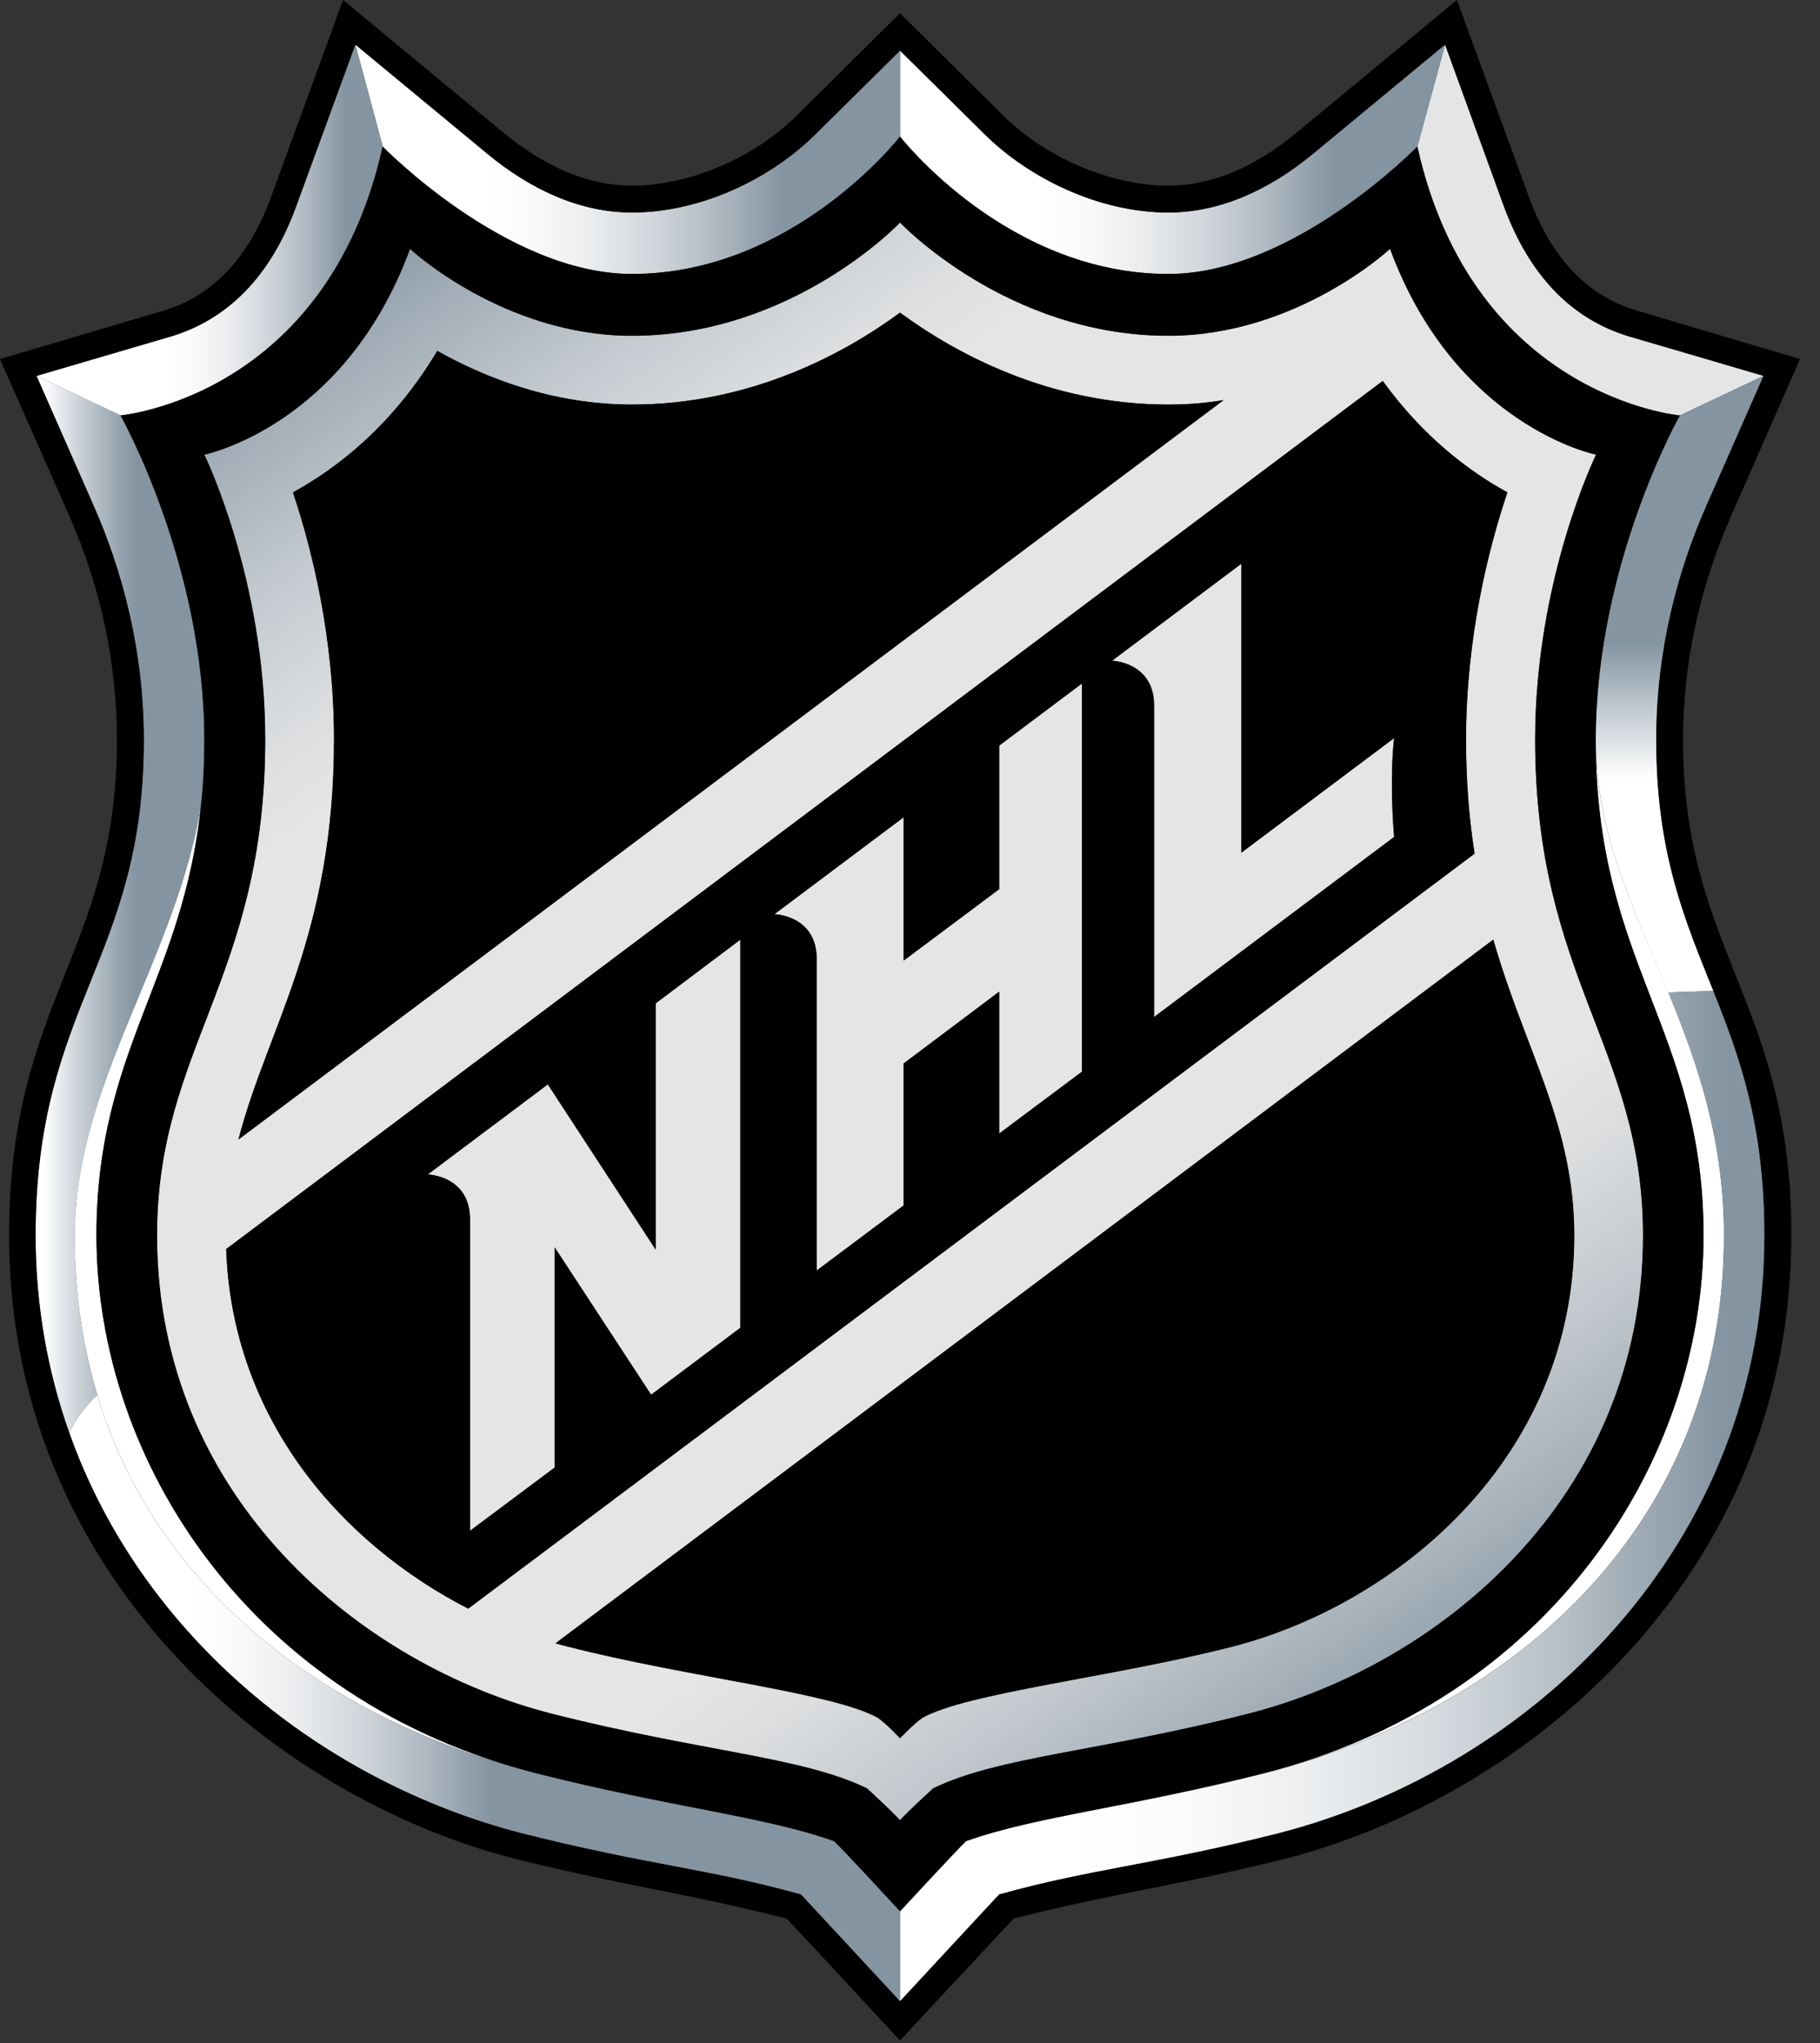 <?xml version="1.0" encoding="UTF-8"?>
<svg xmlns="http://www.w3.org/2000/svg" version="1.2" viewBox="0 0 400 449" width="400" height="449">
  <rect x="0" y="0" width="400" height="449" fill="#333333" stroke="none"/>
  <title>svgexport-1-svg</title>
  <defs>
    <clipPath id="cp1">
      <path d="m567.69-0.01v448.4h-739.73v-448.4z"></path>
    </clipPath>
    <clipPath id="cp2">
      <path d="m567.69-0.01v448.4h-739.73v-448.4z"></path>
    </clipPath>
    <clipPath id="cp3">
      <path d="m567.69-0.01v448.4h-739.73v-448.4z"></path>
    </clipPath>
    <clipPath id="cp4">
      <path d="m567.69-0.01v448.4h-739.73v-448.4z"></path>
    </clipPath>
    <clipPath id="cp5">
      <path d="m567.69-0.01v448.4h-739.73v-448.4z"></path>
    </clipPath>
    <clipPath id="cp6">
      <path d="m567.69-0.01v448.4h-739.73v-448.4z"></path>
    </clipPath>
    <clipPath id="cp7">
      <path d="m567.69-0.01v448.4h-739.73v-448.4z"></path>
    </clipPath>
    <clipPath id="cp8">
      <path d="m21.38 306.55c-3.19-10.6-4.96-22.26-4.96-35.05 0-33.27 22.43-61 27.8-94.8 0.44-4.4 0.7-9.08 0.7-14.16 0-38.63-18.45-71.26-18.45-71.26l-18.42-8.66 12.49 28.35c6.29 14.28 11.07 31.84 11.07 51.68 0 48.41-23.77 58.03-23.77 108.85 0 15.51 2.64 30 7.37 43.34 1.49-3.06 3.68-6.02 6.17-8.29z"></path>
    </clipPath>
    <clipPath id="cp9">
      <path d="m44.92 82.62v232.22h-37.08v-232.22z"></path>
    </clipPath>
    <linearGradient id="g1" x2="1" gradientUnits="userSpaceOnUse" gradientTransform="matrix(47.57,0,0,297.923,4.276,198.796)">
      <stop offset="0" stop-color="#ffffff"></stop>
      <stop offset=".112" stop-color="#ffffff"></stop>
      <stop offset=".27" stop-color="#cdd3d9"></stop>
      <stop offset=".451" stop-color="#98a6b1"></stop>
      <stop offset=".539" stop-color="#8494a1"></stop>
      <stop offset="1" stop-color="#8494a1"></stop>
    </linearGradient>
    <clipPath id="cp10">
      <path d="m567.69-0.01v448.4h-739.73v-448.4z"></path>
    </clipPath>
    <clipPath id="cp11">
      <path d="m369.18 91.27c0 0-18.45 32.63-18.45 71.27 0 20.47 8.33 37.12 15.92 55.55l9.91-0.32c-6.14-15.38-12.52-30.05-12.52-55.13 0-19.84 4.77-37.4 11.07-51.67l12.49-28.35z"></path>
    </clipPath>
    <clipPath id="cp12">
      <path d="m387.6 82.62v135.47h-36.87v-135.47z"></path>
    </clipPath>
    <linearGradient id="g2" x2="1" gradientUnits="userSpaceOnUse" gradientTransform="matrix(0,-140.208,38.16,0,369.216,219.959)">
      <stop offset="0" stop-color="#ffffff"></stop>
      <stop offset=".348" stop-color="#ffffff"></stop>
      <stop offset=".562" stop-color="#8494a1"></stop>
      <stop offset="1" stop-color="#8494a1"></stop>
    </linearGradient>
    <clipPath id="cp13">
      <path d="m567.69-0.01v448.4h-739.73v-448.4z"></path>
    </clipPath>
    <clipPath id="cp14">
      <path d="m183.33 404.61c-15.11-5.44-35.61-7.36-65.33-14.86-40.61-10.28-82.53-36.36-96.62-83.19-2.49 2.26-4.68 5.23-6.17 8.28 16.02 45.19 56.11 76.89 99.46 88.03 27.75 7 40.67 7.69 61.35 13.47 2.69 2.83 21.8 23.47 21.8 23.47v-19.78c0 0-12.56-13.61-14.49-15.42z"></path>
    </clipPath>
    <clipPath id="cp15">
      <path d="m197.82 306.55v133.25h-182.61v-133.25z"></path>
    </clipPath>
    <linearGradient id="g3" x2="1" gradientUnits="userSpaceOnUse" gradientTransform="matrix(184.194,0,0,134.398,13.873,373.209)">
      <stop offset="0" stop-color="#ffffff"></stop>
      <stop offset=".152" stop-color="#ffffff"></stop>
      <stop offset=".207" stop-color="#fafafb"></stop>
      <stop offset=".276" stop-color="#ebedef"></stop>
      <stop offset=".351" stop-color="#d2d7dc"></stop>
      <stop offset=".431" stop-color="#afb9c2"></stop>
      <stop offset=".511" stop-color="#8494a1"></stop>
      <stop offset="1" stop-color="#8494a1"></stop>
    </linearGradient>
    <clipPath id="cp16">
      <path d="m567.69-0.01v448.4h-739.73v-448.4z"></path>
    </clipPath>
    <clipPath id="cp17">
      <path d="m350.77 99.93c0 0-13.38 27.25-13.38 62.61 0 52.48 23.73 67.65 23.73 108.96 0 57.76-45.04 94.53-86.8 105.13-33.07 8.39-54.69 9.35-69.21 16.34 0 0-5.29 4.83-7.29 7.05-2-2.22-7.28-7.05-7.28-7.05-14.52-6.99-36.13-7.95-69.21-16.34-41.76-10.59-86.8-47.37-86.8-105.13 0-41.31 23.73-56.48 23.73-108.96 0-35.36-13.38-62.61-13.38-62.61 0 0 30.87-6.23 45.26-45.27 0 0 20.48 19.1 48.75 19.1 35.42 0 58.93-24.85 58.93-24.85 0 0 23.52 24.85 58.94 24.85 28.27 0 48.75-19.11 48.75-19.11 14.39 39.05 45.26 45.28 45.26 45.28zm-298.35 150.5l216.52-162.48c-3.89 0.61-7.96 0.96-12.18 0.96-26.45 0-47.12-11.53-58.94-20.21-11.81 8.68-32.48 20.21-58.93 20.21-17.45 0-32.31-5.91-42.79-11.77-9.75 16.27-21.98 25.72-31.73 31.06 4.18 12.54 9.05 31.91 9.05 54.34 0 43.2-14.76 63.44-21 87.89zm275.78-43.97l-206.11 154.69q1.48 0.42 2.96 0.8c26.2 6.66 58.24 10.08 67.92 15.6 2.18 1.6 4.85 4.43 4.85 4.43 0 0 2.67-2.83 4.85-4.43 9.68-5.52 41.72-8.94 67.92-15.6 36.29-9.23 75.37-41.45 75.37-90.45 0-24.42-10.72-40.5-17.76-65.04zm3.08-98.26c-8.34-4.58-18.52-12.17-27.38-24.47l-254.16 190.73c1.21 37.51 25.47 64.83 53.18 79.06l221.13-165.96c-1.13-7.45-1.83-15.7-1.83-25.02 0-22.44 4.88-41.81 9.06-54.34z"></path>
    </clipPath>
    <clipPath id="cp18">
      <path d="m361.12 48.91v351.12h-326.59v-351.12z"></path>
    </clipPath>
    <linearGradient id="g4" x2="1" gradientUnits="userSpaceOnUse" gradientTransform="matrix(-234.111,-334.346,330.145,-231.17,310.238,384.45)">
      <stop offset="0" stop-color="#8494a1"></stop>
      <stop offset=".042" stop-color="#99a6b0"></stop>
      <stop offset=".135" stop-color="#c2c8cd"></stop>
      <stop offset=".208" stop-color="#dbdddf"></stop>
      <stop offset=".253" stop-color="#e4e5e6"></stop>
      <stop offset=".753" stop-color="#e4e5e6"></stop>
      <stop offset=".795" stop-color="#dcdee0"></stop>
      <stop offset=".86" stop-color="#c6ccd1"></stop>
      <stop offset=".94" stop-color="#a3aeb8"></stop>
      <stop offset="1" stop-color="#8494a1"></stop>
    </linearGradient>
    <clipPath id="cp19">
      <path d="m567.69-0.01v448.4h-739.73v-448.4z"></path>
    </clipPath>
    <clipPath id="cp20">
      <path d="m138.89 60.22c35.55 0 58.93-30.19 58.93-30.19v-18.89l-18.6 18.4c-9.56 9.45-24.87 17.16-40.33 17.16-11.54 0-22.4-5.14-31.9-13l-28.89-23.91 6.02 22.43c0 0 27.2 28 54.77 28z"></path>
    </clipPath>
    <clipPath id="cp21">
      <path d="m197.82 9.79v50.43h-119.72v-50.43z"></path>
    </clipPath>
    <linearGradient id="g5" x2="1" gradientUnits="userSpaceOnUse" gradientTransform="matrix(121.06,0,0,50.987,77.024,35.028)">
      <stop offset="0" stop-color="#ffffff"></stop>
      <stop offset=".247" stop-color="#ffffff"></stop>
      <stop offset=".33" stop-color="#fafafb"></stop>
      <stop offset=".433" stop-color="#ebedef"></stop>
      <stop offset=".546" stop-color="#d2d7dc"></stop>
      <stop offset=".666" stop-color="#afb9c2"></stop>
      <stop offset=".787" stop-color="#8494a1"></stop>
      <stop offset="1" stop-color="#8494a1"></stop>
    </linearGradient>
    <clipPath id="cp22">
      <path d="m567.69-0.01v448.4h-739.73v-448.4z"></path>
    </clipPath>
    <clipPath id="cp23">
      <path d="m378.89 271.5c0 62.71-44.85 103.98-101.25 118.25-29.71 7.5-50.22 9.42-65.32 14.86-1.94 1.81-14.5 15.42-14.5 15.42v19.77c0 0 19.11-20.64 21.8-23.46 20.68-5.79 33.61-6.47 61.36-13.48 56.12-14.44 106.82-63.31 106.82-131.36 0-24.5-5.53-39.42-11.25-53.73l-9.91 0.32c6.4 15.46 12.25 32.16 12.25 53.41z"></path>
    </clipPath>
    <clipPath id="cp24">
      <path d="m387.81 217.77v222.03h-189.99v-222.03z"></path>
    </clipPath>
    <linearGradient id="g6" x2="1" gradientUnits="userSpaceOnUse" gradientTransform="matrix(192.925,0,0,225.468,198.041,329.012)">
      <stop offset="0" stop-color="#ffffff"></stop>
      <stop offset=".197" stop-color="#ffffff"></stop>
      <stop offset=".319" stop-color="#fafbfc"></stop>
      <stop offset=".454" stop-color="#edeff1"></stop>
      <stop offset=".597" stop-color="#d7dce0"></stop>
      <stop offset=".744" stop-color="#b8c1c8"></stop>
      <stop offset=".893" stop-color="#909eaa"></stop>
      <stop offset=".933" stop-color="#8494a1"></stop>
      <stop offset="1" stop-color="#8494a1"></stop>
    </linearGradient>
    <clipPath id="cp25">
      <path d="m567.69-0.01v448.4h-739.73v-448.4z"></path>
    </clipPath>
    <clipPath id="cp26">
      <path d="m256.76 60.22c27.56 0 54.77-28 54.77-28l6.03-22.43-28.9 23.91c-9.5 7.86-20.36 13-31.9 13-15.45 0-30.75-7.71-40.32-17.16l-18.61-18.4v18.89c-0.01-0.01 23.39 30.19 58.93 30.19z"></path>
    </clipPath>
    <clipPath id="cp27">
      <path d="m317.56 9.79v50.43h-119.74v-50.43z"></path>
    </clipPath>
    <linearGradient id="g7" x2="1" gradientUnits="userSpaceOnUse" gradientTransform="matrix(121.121,0,0,51.01,198.018,35.199)">
      <stop offset="0" stop-color="#ffffff"></stop>
      <stop offset=".247" stop-color="#ffffff"></stop>
      <stop offset=".33" stop-color="#fafafb"></stop>
      <stop offset=".433" stop-color="#ebedef"></stop>
      <stop offset=".546" stop-color="#d2d7dc"></stop>
      <stop offset=".666" stop-color="#afb9c2"></stop>
      <stop offset=".787" stop-color="#8494a1"></stop>
      <stop offset="1" stop-color="#8494a1"></stop>
    </linearGradient>
    <clipPath id="cp28">
      <path d="m567.69-0.01v448.4h-739.73v-448.4z"></path>
    </clipPath>
    <clipPath id="cp29">
      <path d="m84.12 32.22l-6.02-22.44-12.96 35.46c-5.58 15.28-14.9 24.94-27.7 28.71l-29.39 8.67 18.42 8.65c0 0 45.36-3.94 57.65-59.05z"></path>
    </clipPath>
    <clipPath id="cp30">
      <path d="m84.12 9.79v81.48h-76.07v-81.48z"></path>
    </clipPath>
    <linearGradient id="g8" x2="1" gradientUnits="userSpaceOnUse" gradientTransform="matrix(83.107,0,0,89.019,4.219,50.566)">
      <stop offset="0" stop-color="#ffffff"></stop>
      <stop offset=".388" stop-color="#ffffff"></stop>
      <stop offset=".461" stop-color="#fafafb"></stop>
      <stop offset=".552" stop-color="#ebedef"></stop>
      <stop offset=".652" stop-color="#d2d7dc"></stop>
      <stop offset=".759" stop-color="#afb9c2"></stop>
      <stop offset=".865" stop-color="#8494a1"></stop>
      <stop offset="1" stop-color="#8494a1"></stop>
    </linearGradient>
    <clipPath id="cp31">
      <path d="m567.69-0.01v448.4h-739.73v-448.4z"></path>
    </clipPath>
    <clipPath id="cp32">
      <path d="m567.69-0.01v448.4h-739.73v-448.4z"></path>
    </clipPath>
    <clipPath id="cp33">
      <path d="m567.69-0.01v448.4h-739.73v-448.4z"></path>
    </clipPath>
    <clipPath id="cp34">
      <path d="m567.69-0.01v448.4h-739.73v-448.4z"></path>
    </clipPath>
    <clipPath id="cp35">
      <path d="m567.69-0.01v448.4h-739.73v-448.4z"></path>
    </clipPath>
  </defs>
  <style>
		.s0 { fill: #ffffff } 
		.s1 { fill: #e4e5e6 } 
		.s2 { fill: url(#g1) } 
		.s3 { fill: url(#g2) } 
		.s4 { fill: url(#g3) } 
		.s5 { fill: url(#g4) } 
		.s6 { fill: url(#g5) } 
		.s7 { fill: url(#g6) } 
		.s8 { fill: url(#g7) } 
		.s9 { fill: url(#g8) } 
		.s10 { fill: #000000 } 
	</style>
  <g id="g236">
    <g id="Clip-Path: path244" clip-path="url(#cp1)">
      <path id="path244" class="s0" d="m21.2 271.5c0-40.7 19.1-56.2 23-94.8-5.4 33.8-27.8 61.5-27.8 94.8 0 12.8 1.8 24.5 5 35.1 14.1 46.8 56 72.9 96.6 83.1-62.5-15.8-96.8-68.2-96.8-118.2z"></path>
    </g>
    <g id="Clip-Path: path246" clip-path="url(#cp2)">
      <path id="path246" class="s0" d="m366.7 218.1c-7.6-18.4-16-35.1-16-55.6 0 49.6 23.7 63.6 23.7 109 0 50-34.2 102.4-96.8 118.2 56.4-14.2 101.3-55.5 101.3-118.2 0-21.2-5.9-38-12.2-53.4z"></path>
    </g>
    <g id="Clip-Path: path248" clip-path="url(#cp3)">
      <path id="path248" class="s1" d="m358.2 73.9c-12.8-3.7-22.1-13.4-27.7-28.7l-12.9-35.4-6.1 22.4c12.3 55.1 57.7 59.1 57.7 59.1l18.4-8.7z"></path>
    </g>
    <g id="Clip-Path: path250" clip-path="url(#cp4)">
      <path id="path250" class="s1" d="m144.1 274.6l-23.7-36.3-26.4 19.8c0 0 9.3 0.2 9.3 9.9v68.4l18.6-13.9v-48.4l21.2 32.4 19.6-14.7v-85.3l-18.6 14z"></path>
    </g>
    <g id="Clip-Path: path252" clip-path="url(#cp5)">
      <path id="path252" class="s1" d="m219.6 195.4l-21 15.7v-31.5l-28.4 21.3c0 0 9.3 0.2 9.3 9.9v68.4l19.1-14.3v-31.2l21-15.7v31.1l18.2-13.6v-85.3l-18.2 13.7z"></path>
    </g>
    <g id="Clip-Path: path254" clip-path="url(#cp6)">
      <path id="path254" class="s1" d="m272.8 187.4v-63.5l-28.4 21.3c0 0 9.3 0.3 9.3 9.9v68.5l52.7-39.6c-1.1-13.7 0-21.8 0-21.8z"></path>
    </g>
    <g id="Clip-Path: g256" clip-path="url(#cp7)">
      <g id="g256">
        <g id="Clip-Path: g264" clip-path="url(#cp8)">
          <g id="g264">
            <g id="Clip-Path: rect285" clip-path="url(#cp9)">
              <path id="rect285" class="s2" d="m44.9 82.6v232.2h-37.1v-232.2z"></path>
            </g>
          </g>
        </g>
      </g>
    </g>
    <g id="Clip-Path: g287" clip-path="url(#cp10)">
      <g id="g287">
        <g id="Clip-Path: g295" clip-path="url(#cp11)">
          <g id="g295">
            <g id="Clip-Path: rect312" clip-path="url(#cp12)">
              <path id="rect312" class="s3" d="m387.6 82.6v135.5h-36.9v-135.5z"></path>
            </g>
          </g>
        </g>
      </g>
    </g>
    <g id="Clip-Path: g314" clip-path="url(#cp13)">
      <g id="g314">
        <g id="Clip-Path: g322" clip-path="url(#cp14)">
          <g id="g322">
            <g id="Clip-Path: rect347" clip-path="url(#cp15)">
              <path id="rect347" class="s4" d="m197.8 306.6v133.2h-182.6v-133.2z"></path>
            </g>
          </g>
        </g>
      </g>
    </g>
    <g id="Clip-Path: g349" clip-path="url(#cp16)">
      <g id="g349">
        <g id="Clip-Path: g357" clip-path="url(#cp17)">
          <g id="g357">
            <g id="Clip-Path: polygon386" clip-path="url(#cp18)">
              <path id="polygon386" class="s5" d="m526.2 284.5l-384.2 268.9-272.6-389 384.3-268.8z"></path>
            </g>
          </g>
        </g>
      </g>
    </g>
    <g id="Clip-Path: g388" clip-path="url(#cp19)">
      <g id="g388">
        <g id="Clip-Path: g396" clip-path="url(#cp20)">
          <g id="g396">
            <g id="Clip-Path: rect421" clip-path="url(#cp21)">
              <path id="rect421" class="s6" d="m197.8 9.8v50.4h-119.7v-50.4z"></path>
            </g>
          </g>
        </g>
      </g>
    </g>
    <g id="Clip-Path: g423" clip-path="url(#cp22)">
      <g id="g423">
        <g id="Clip-Path: g431" clip-path="url(#cp23)">
          <g id="g431">
            <g id="Clip-Path: rect458" clip-path="url(#cp24)">
              <path id="rect458" class="s7" d="m387.8 217.8v222h-190v-222z"></path>
            </g>
          </g>
        </g>
      </g>
    </g>
    <g id="Clip-Path: g460" clip-path="url(#cp25)">
      <g id="g460">
        <g id="Clip-Path: g468" clip-path="url(#cp26)">
          <g id="g468">
            <g id="Clip-Path: rect493" clip-path="url(#cp27)">
              <path id="rect493" class="s8" d="m317.6 9.8v50.4h-119.8v-50.4z"></path>
            </g>
          </g>
        </g>
      </g>
    </g>
    <g id="Clip-Path: g495" clip-path="url(#cp28)">
      <g id="g495">
        <g id="Clip-Path: g503" clip-path="url(#cp29)">
          <g id="g503">
            <g id="Clip-Path: rect528" clip-path="url(#cp30)">
              <path id="rect528" class="s9" d="m84.1 9.8v81.5h-76.1v-81.5z"></path>
            </g>
          </g>
        </g>
      </g>
    </g>
    <g id="Clip-Path: path530" clip-path="url(#cp31)">
      <path id="path530" fill-rule="evenodd" class="s10" d="m369.9 162.6c0 46.6 23.8 57.2 23.8 108.9 0 74.5-57.7 123.2-111.3 137-27 6.6-35.2 7-59.6 13.1-2 2.1-25 26.8-25 26.8 0 0-22.9-24.7-24.9-26.8-24.5-6.1-32.6-6.5-59.7-13.1-53.6-13.8-111.2-62.5-111.2-137 0-51.7 23.7-62.3 23.7-108.9 0-16.8-3.5-33.4-10.5-49.3l-15.2-34.4 35.8-10.6c10.9-3.2 18.9-11.6 23.8-25.1l15.8-43.2 35.3 29.2c9.4 7.7 18.8 11.6 28.2 11.6 12.5 0 26.7-6 36.2-15.4l22.7-22.5 22.7 22.5c9.5 9.4 23.8 15.4 36.3 15.4 9.3 0 18.8-3.9 28.1-11.6l35.3-29.2 15.8 43.2c4.9 13.5 12.9 21.9 23.9 25.1l35.7 10.6-15.1 34.4c-7 15.9-10.6 32.5-10.6 49.3zm-5.9 0c0-19.8 4.8-37.4 11.1-51.6l12.5-28.4-29.4-8.6c-12.8-3.8-22.1-13.5-27.7-28.7l-12.9-35.5-28.9 23.9c-9.5 7.9-20.4 13-31.9 13-15.5 0-30.8-7.7-40.4-17.2l-18.6-18.4-18.6 18.4c-9.5 9.5-24.8 17.2-40.3 17.2-11.5 0-22.4-5.1-31.9-13l-28.9-23.9-13 35.5c-5.5 15.2-14.9 24.9-27.7 28.7l-29.4 8.6 12.5 28.4c6.3 14.2 11.1 31.8 11.1 51.6 0 48.5-23.8 58.1-23.8 108.9 0 15.5 2.7 30 7.4 43.3 16 45.2 56.1 76.9 99.5 88.1 27.7 7 40.6 7.7 61.3 13.4 2.7 2.9 21.8 23.5 21.8 23.5 0 0 19.1-20.6 21.8-23.5 20.7-5.7 33.6-6.4 61.4-13.4 56.1-14.5 106.8-63.3 106.8-131.4 0-24.5-5.5-39.4-11.2-53.7-6.2-15.4-12.6-30.1-12.6-55.2z"></path>
    </g>
    <g id="Clip-Path: path536" clip-path="url(#cp32)">
      <path id="path536" fill-rule="evenodd" class="s10" d="m350.7 162.5c0 49.6 23.7 63.6 23.7 109 0 50-34.2 102.4-96.8 118.2-29.7 7.5-50.2 9.5-65.3 14.9-1.9 1.8-14.5 15.4-14.5 15.4 0 0-12.5-13.6-14.5-15.4-15.1-5.4-35.6-7.4-65.3-14.9-62.5-15.8-96.8-68.2-96.8-118.2 0-40.7 19.1-56.2 23-94.8 0.5-4.4 0.7-9.1 0.7-14.2 0-38.6-18.4-71.2-18.4-71.2 0 0 45.3-4 57.6-59.1 0 0 27.2 28 54.8 28 35.5 0 58.9-30.2 58.9-30.2 0 0 23.4 30.2 59 30.2 27.5 0 54.7-28 54.7-28 12.3 55.1 57.7 59.1 57.7 59.1 0 0-18.5 32.6-18.5 71.2zm-13.3 0c0-35.3 13.4-62.6 13.4-62.6 0 0-30.9-6.2-45.3-45.2 0 0-20.5 19.1-48.7 19.1-35.5 0-59-24.9-59-24.9 0 0-23.5 24.9-58.9 24.9-28.3 0-48.8-19.1-48.8-19.1-14.3 39-45.2 45.2-45.2 45.2 0 0 13.4 27.3 13.4 62.6 0 52.5-23.8 67.7-23.8 109 0 57.8 45.1 94.5 86.8 105.1 33.1 8.4 54.7 9.4 69.2 16.4 0 0 5.3 4.8 7.3 7 2-2.2 7.3-7 7.3-7 14.5-7 36.1-8 69.2-16.4 41.8-10.6 86.8-47.3 86.8-105.1 0-41.3-23.7-56.5-23.7-109z"></path>
    </g>
    <g id="Clip-Path: path538" clip-path="url(#cp33)">
      <path id="path538" class="s10" d="m256.8 88.9c-26.5 0-47.2-11.5-59-20.2-11.8 8.7-32.5 20.2-58.9 20.2-17.5 0-32.3-5.9-42.8-11.8-9.7 16.3-22 25.8-31.7 31.1 4.2 12.5 9 31.9 9 54.3 0 43.2-14.7 63.5-21 87.9l216.5-162.5c-3.8 0.7-7.9 1-12.1 1z"></path>
    </g>
    <g id="Clip-Path: path540" clip-path="url(#cp34)">
      <path id="path540" fill-rule="evenodd" class="s10" d="m324.1 187.6l-221.2 165.9c-27.7-14.2-51.9-41.5-53.2-79l254.2-190.8c8.9 12.3 19 19.9 27.4 24.5-4.2 12.5-9.1 31.9-9.1 54.3 0 9.4 0.7 17.6 1.9 25.1zm-161.4 18.9l-18.6 14v54.1l-23.7-36.3-26.4 19.8c0 0 9.3 0.2 9.3 9.9v68.4l18.6-13.9v-48.4l21.2 32.4 19.6-14.7zm75.1-56.3l-18.2 13.6v31.6l-21 15.7v-31.5l-28.4 21.3c0 0 9.3 0.2 9.3 9.9v68.4l19.1-14.3v-31.2l21-15.8v31.2l18.2-13.6zm68.6 12l-33.6 25.2v-63.5l-28.4 21.3c0 0 9.2 0.2 9.2 9.9v68.4l52.8-39.6c-1.1-13.6 0-21.7 0-21.7z"></path>
    </g>
    <g id="Clip-Path: path542" clip-path="url(#cp35)">
      <path id="path542" class="s10" d="m122.1 361.1q1.5 0.5 3 0.8c26.2 6.7 58.2 10.1 67.9 15.6 2.2 1.6 4.8 4.5 4.8 4.5 0 0 2.7-2.9 4.9-4.5 9.7-5.5 41.7-8.9 67.9-15.6 36.3-9.2 75.4-41.4 75.4-90.4 0-24.4-10.8-40.5-17.8-65z"></path>
    </g>
  </g>
</svg>
